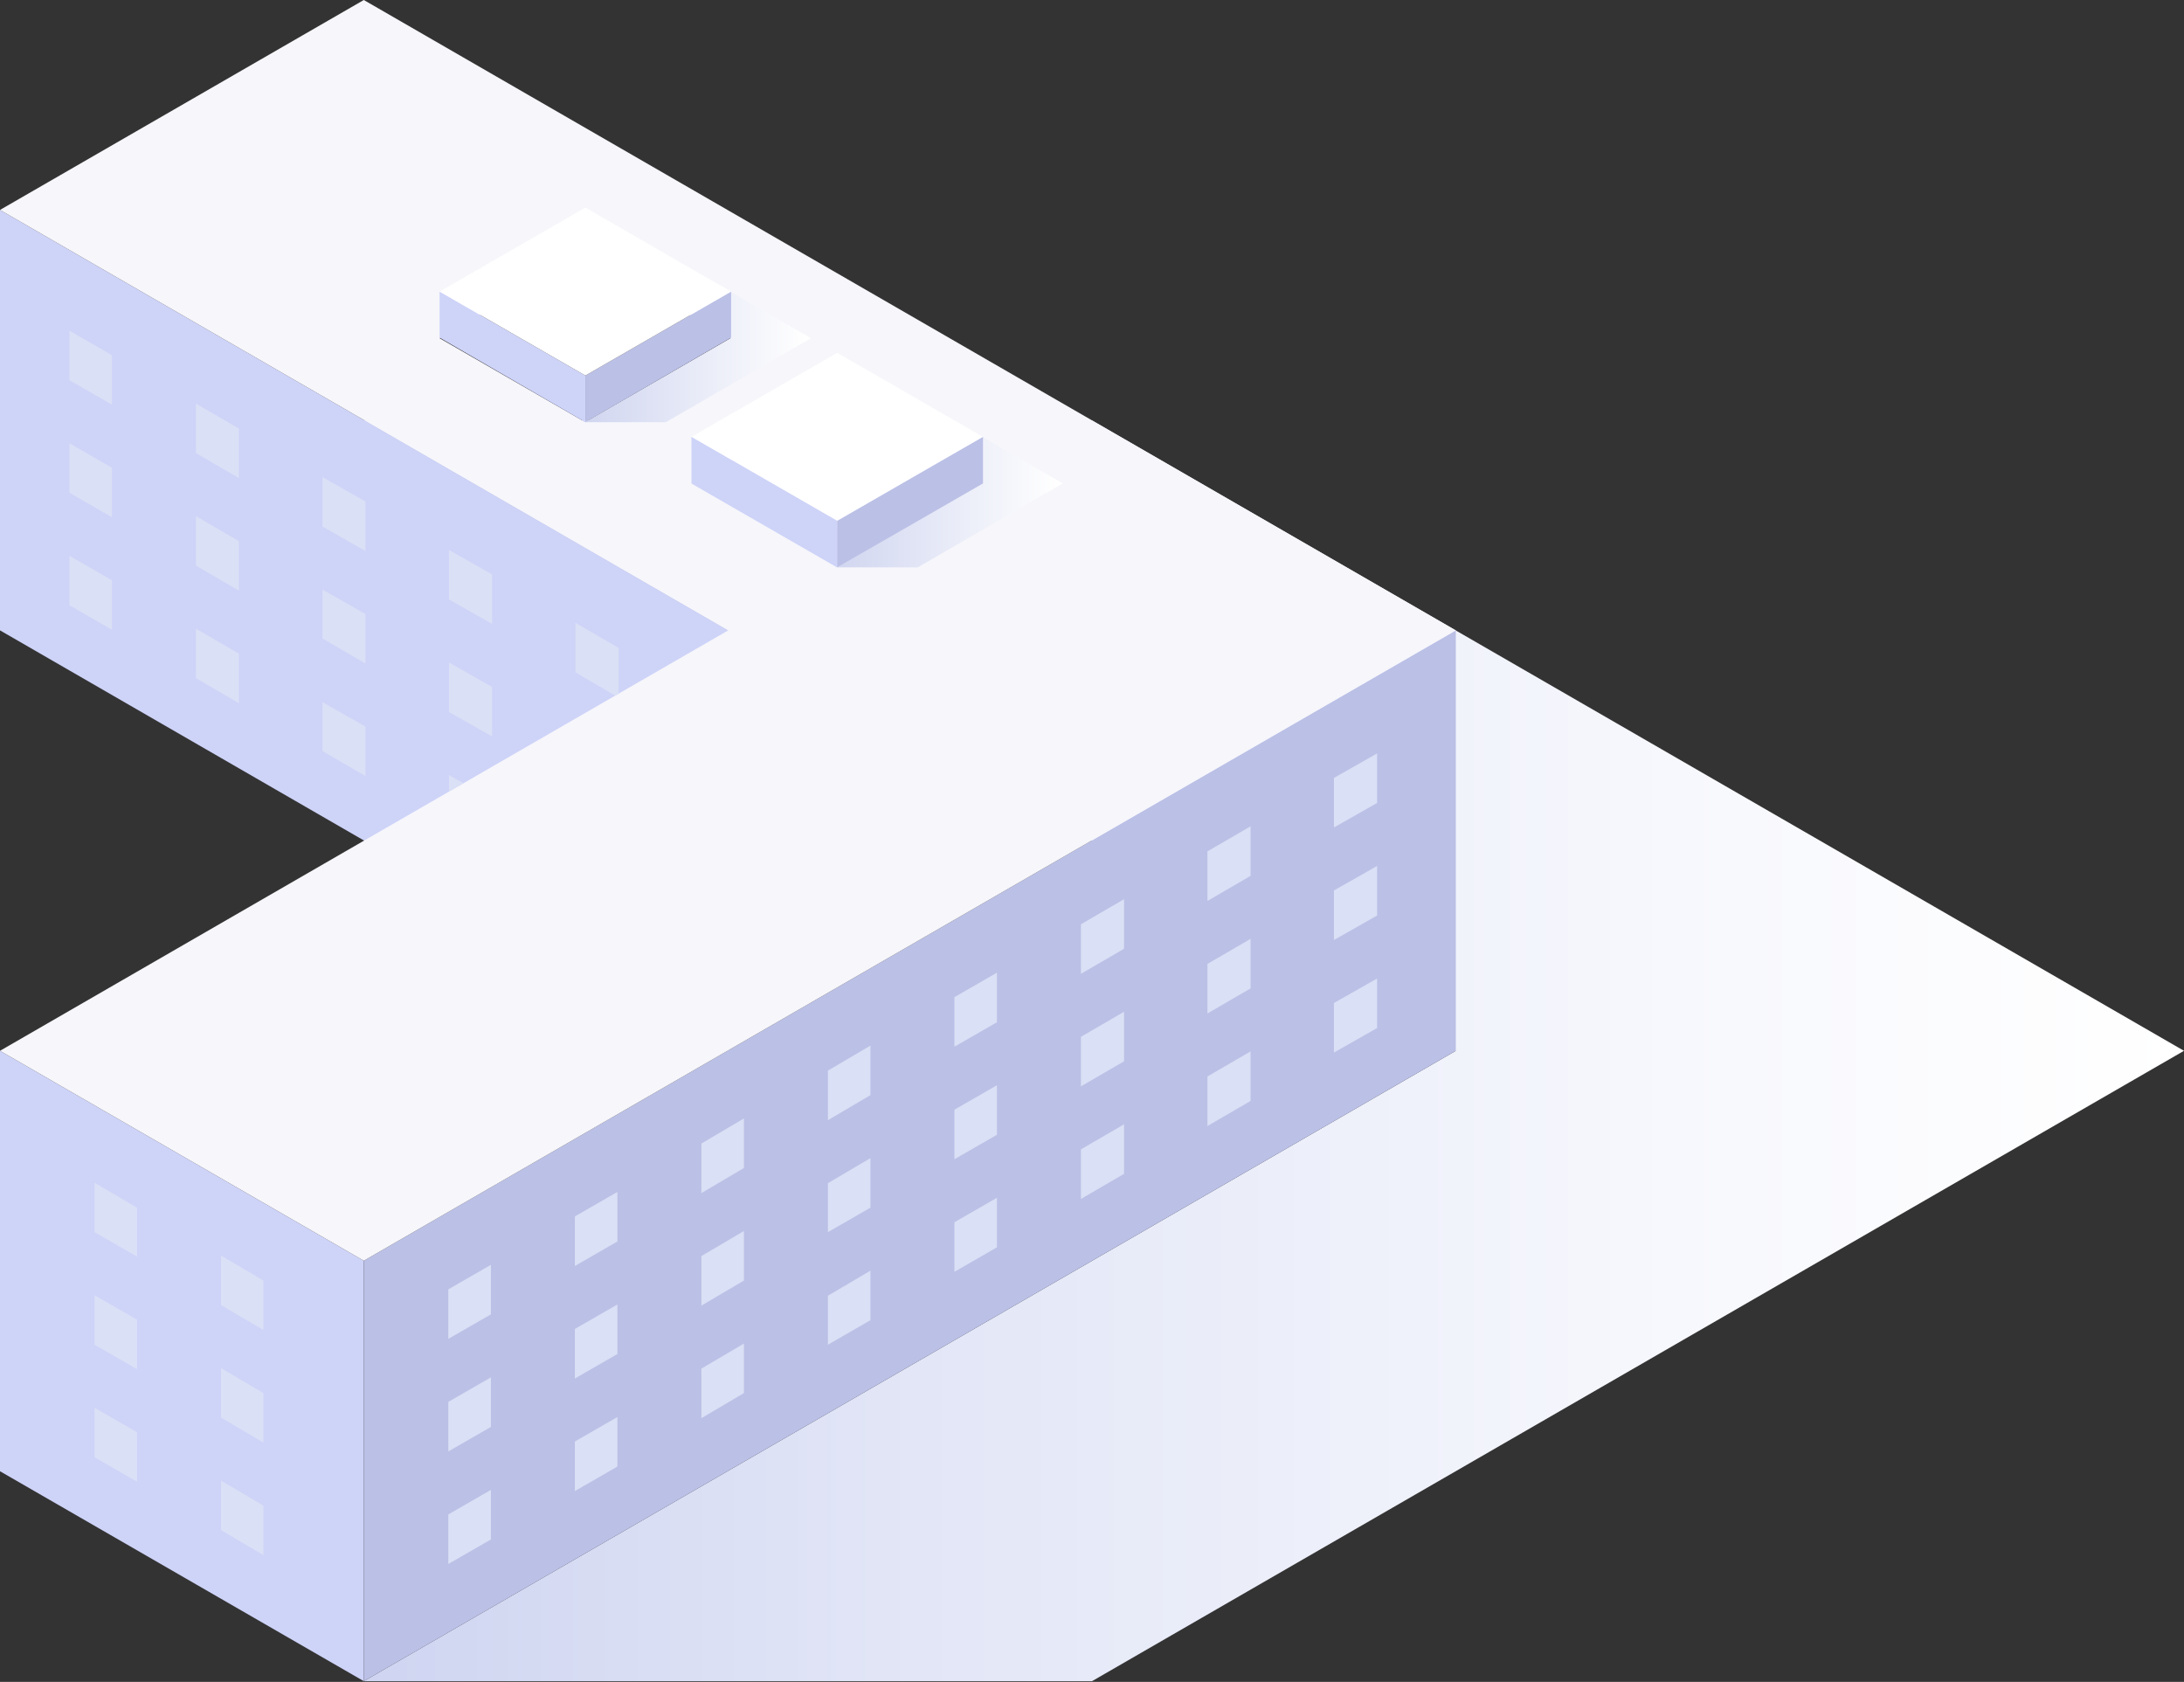 <?xml version="1.0" encoding="UTF-8"?> <svg xmlns="http://www.w3.org/2000/svg" width="865" height="666" viewBox="0 0 865 666" fill="none"><rect x="0" y="0" width="865" height="666" fill="#333333" stroke="none"/> <path d="M432.5 166.489H144.089L576.589 416.106L144.089 665.723H432.5L865 416.106L432.5 166.489Z" fill="url(#paint0_linear)"></path> <path d="M144.09 665.722L0 582.593V416.105L144.09 499.234V665.722Z" fill="#CED3F8"></path> <path d="M288.411 416.105L0 249.616V83.128L288.411 249.616V416.105Z" fill="#CED3F8"></path> <path d="M576.589 416.105L144.089 665.722V499.234L576.589 249.616V416.105Z" fill="#BBC0E6"></path> <path d="M144.09 0L0 83.129L288.41 249.617L0 416.106L144.09 499.234L576.59 249.617L144.09 0ZM231.836 167.181L174.108 133.93L231.836 100.678L289.565 133.93L231.836 167.181ZM331.591 224.678L273.863 191.427L331.591 158.175L389.32 191.427L331.591 224.678Z" fill="#F6F6FB"></path> <path d="M363.459 158.175H331.593L389.09 191.426L331.593 224.678H363.459L420.956 191.426L363.459 158.175Z" fill="url(#paint1_linear)"></path> <path d="M331.593 224.678L273.864 191.427V172.953L331.593 206.205V224.678Z" fill="#CED3F8"></path> <path d="M389.321 191.427L331.593 224.678V206.205L389.321 172.953V191.427Z" fill="#BBC0E6"></path> <path d="M273.864 172.954L331.593 206.205L389.321 172.954L331.593 139.702L273.864 172.954Z" fill="white"></path> <path d="M263.702 100.678H231.835L289.333 133.929L231.835 167.181H263.702L321.2 133.929L263.702 100.678Z" fill="url(#paint2_linear)"></path> <path d="M231.836 167.181L174.108 133.699V115.457L231.836 148.708V167.181Z" fill="#CED3F8"></path> <path d="M289.564 133.699L231.836 167.181V148.708L289.564 115.457V133.699Z" fill="#BBC0E6"></path> <path d="M174.108 115.457L231.836 148.709L289.564 115.457L231.836 82.206L174.108 115.457Z" fill="white"></path> <path d="M194.428 520.479L177.571 530.177V510.549L194.428 500.851V520.479Z" fill="#DAE0F5"></path> <path d="M244.534 491.615L227.678 501.313V481.686L244.534 471.987V491.615Z" fill="#DAE0F5"></path> <path d="M294.644 462.519L277.787 472.448V452.82L294.644 442.891V462.519Z" fill="#DAE0F5"></path> <path d="M344.753 433.655L327.897 443.585V423.957L344.753 414.028V433.655Z" fill="#DAE0F5"></path> <path d="M394.859 404.791L378.003 414.49V394.862L394.859 385.164V404.791Z" fill="#DAE0F5"></path> <path d="M445.2 375.695L428.112 385.624V365.997L445.2 356.068V375.695Z" fill="#DAE0F5"></path> <path d="M495.305 346.832L478.218 356.761V337.133L495.305 327.204V346.832Z" fill="#DAE0F5"></path> <path d="M545.415 317.968L528.328 327.666V308.039L545.415 298.34V317.968Z" fill="#DAE0F5"></path> <path d="M194.428 565.046L177.571 574.744V555.116L194.428 545.418V565.046Z" fill="#DAE0F5"></path> <path d="M244.534 536.18L227.678 545.878V526.251L244.534 516.552V536.18Z" fill="#DAE0F5"></path> <path d="M294.644 507.086L277.787 517.015V497.387L294.644 487.458V507.086Z" fill="#DAE0F5"></path> <path d="M344.753 478.222L327.897 487.92V468.524L344.753 458.594V478.222Z" fill="#DAE0F5"></path> <path d="M394.859 449.356L378.003 459.055V439.427L394.859 429.729V449.356Z" fill="#DAE0F5"></path> <path d="M445.2 420.262L428.112 430.191V410.564L445.2 400.634V420.262Z" fill="#DAE0F5"></path> <path d="M495.305 391.398L478.218 401.328V381.7L495.305 371.771V391.398Z" fill="#DAE0F5"></path> <path d="M545.415 362.535L528.328 372.233V352.605L545.415 342.907V362.535Z" fill="#DAE0F5"></path> <path d="M194.428 609.611L177.571 619.309V599.681L194.428 589.983V609.611Z" fill="#DAE0F5"></path> <path d="M244.534 580.747L227.678 590.445V570.818L244.534 561.119V580.747Z" fill="#DAE0F5"></path> <path d="M294.644 551.653L277.787 561.582V541.954L294.644 532.025V551.653Z" fill="#DAE0F5"></path> <path d="M344.753 522.789L327.897 532.487V513.09L344.753 503.161V522.789Z" fill="#DAE0F5"></path> <path d="M394.859 493.923L378.003 503.621V483.994L394.859 474.296V493.923Z" fill="#DAE0F5"></path> <path d="M445.2 464.829L428.112 474.758V455.13L445.2 445.201V464.829Z" fill="#DAE0F5"></path> <path d="M495.305 435.965L478.218 445.895V426.267L495.305 416.338V435.965Z" fill="#DAE0F5"></path> <path d="M545.415 407.1L528.328 416.798V397.17L545.415 387.472V407.1Z" fill="#DAE0F5"></path> <path d="M227.91 266.242L243.612 275.479L244.997 274.786V256.544L227.91 246.615V266.242Z" fill="#DAE0F5"></path> <path d="M177.804 237.378L194.891 247.077V227.449L177.804 217.751V237.378Z" fill="#DAE0F5"></path> <path d="M127.694 208.515L144.781 218.213V198.586L127.694 188.887V208.515Z" fill="#DAE0F5"></path> <path d="M77.585 179.419L94.672 189.348V169.72L77.585 159.791V179.419Z" fill="#DAE0F5"></path> <path d="M27.478 150.555L44.334 160.253V140.626L27.478 130.927V150.555Z" fill="#DAE0F5"></path> <path d="M177.804 281.943L194.891 291.642V272.014L177.804 262.316V281.943Z" fill="#DAE0F5"></path> <path d="M127.694 252.849L144.781 262.778V243.151L127.694 233.452V252.849Z" fill="#DAE0F5"></path> <path d="M77.585 223.985L94.672 233.915V214.287L77.585 204.358V223.985Z" fill="#DAE0F5"></path> <path d="M27.478 195.122L44.334 204.82V185.193L27.478 175.494V195.122Z" fill="#DAE0F5"></path> <path d="M183.576 310.115L177.804 306.883V313.348L183.576 310.115Z" fill="#DAE0F5"></path> <path d="M127.694 297.416L144.781 307.345V287.717L127.694 278.019V297.416Z" fill="#DAE0F5"></path> <path d="M77.585 268.552L94.672 278.482V258.854L77.585 248.925V268.552Z" fill="#DAE0F5"></path> <path d="M27.478 239.687L44.334 249.385V229.757L27.478 220.059V239.687Z" fill="#DAE0F5"></path> <path d="M87.519 516.783L104.376 526.712V507.085L87.519 497.156V516.783Z" fill="#DAE0F5"></path> <path d="M37.41 487.919L54.266 497.618V478.221L37.41 468.292V487.919Z" fill="#DAE0F5"></path> <path d="M87.519 561.35L104.376 571.279V551.652L87.519 541.722V561.35Z" fill="#DAE0F5"></path> <path d="M37.41 532.486L54.266 542.184V522.557L37.41 512.859V532.486Z" fill="#DAE0F5"></path> <path d="M87.519 605.917L104.376 615.846V596.218L87.519 586.289V605.917Z" fill="#DAE0F5"></path> <path d="M37.41 577.051L54.266 586.749V567.122L37.41 557.424V577.051Z" fill="#DAE0F5"></path> <defs> <linearGradient id="paint0_linear" x1="144.131" y1="416.1" x2="864.979" y2="416.1" gradientUnits="userSpaceOnUse"> <stop stop-color="#CFD5F1"></stop> <stop offset="0.283" stop-color="#E1E5F6"></stop> <stop offset="0.719" stop-color="#F7F8FD"></stop> <stop offset="1" stop-color="white"></stop> </linearGradient> <linearGradient id="paint1_linear" x1="331.563" y1="191.435" x2="420.967" y2="191.435" gradientUnits="userSpaceOnUse"> <stop stop-color="#D1D6F0"></stop> <stop offset="0.98" stop-color="white"></stop> </linearGradient> <linearGradient id="paint2_linear" x1="231.837" y1="133.863" x2="321.242" y2="133.863" gradientUnits="userSpaceOnUse"> <stop stop-color="#D1D6F0"></stop> <stop offset="0.98" stop-color="white"></stop> </linearGradient> </defs> </svg> 